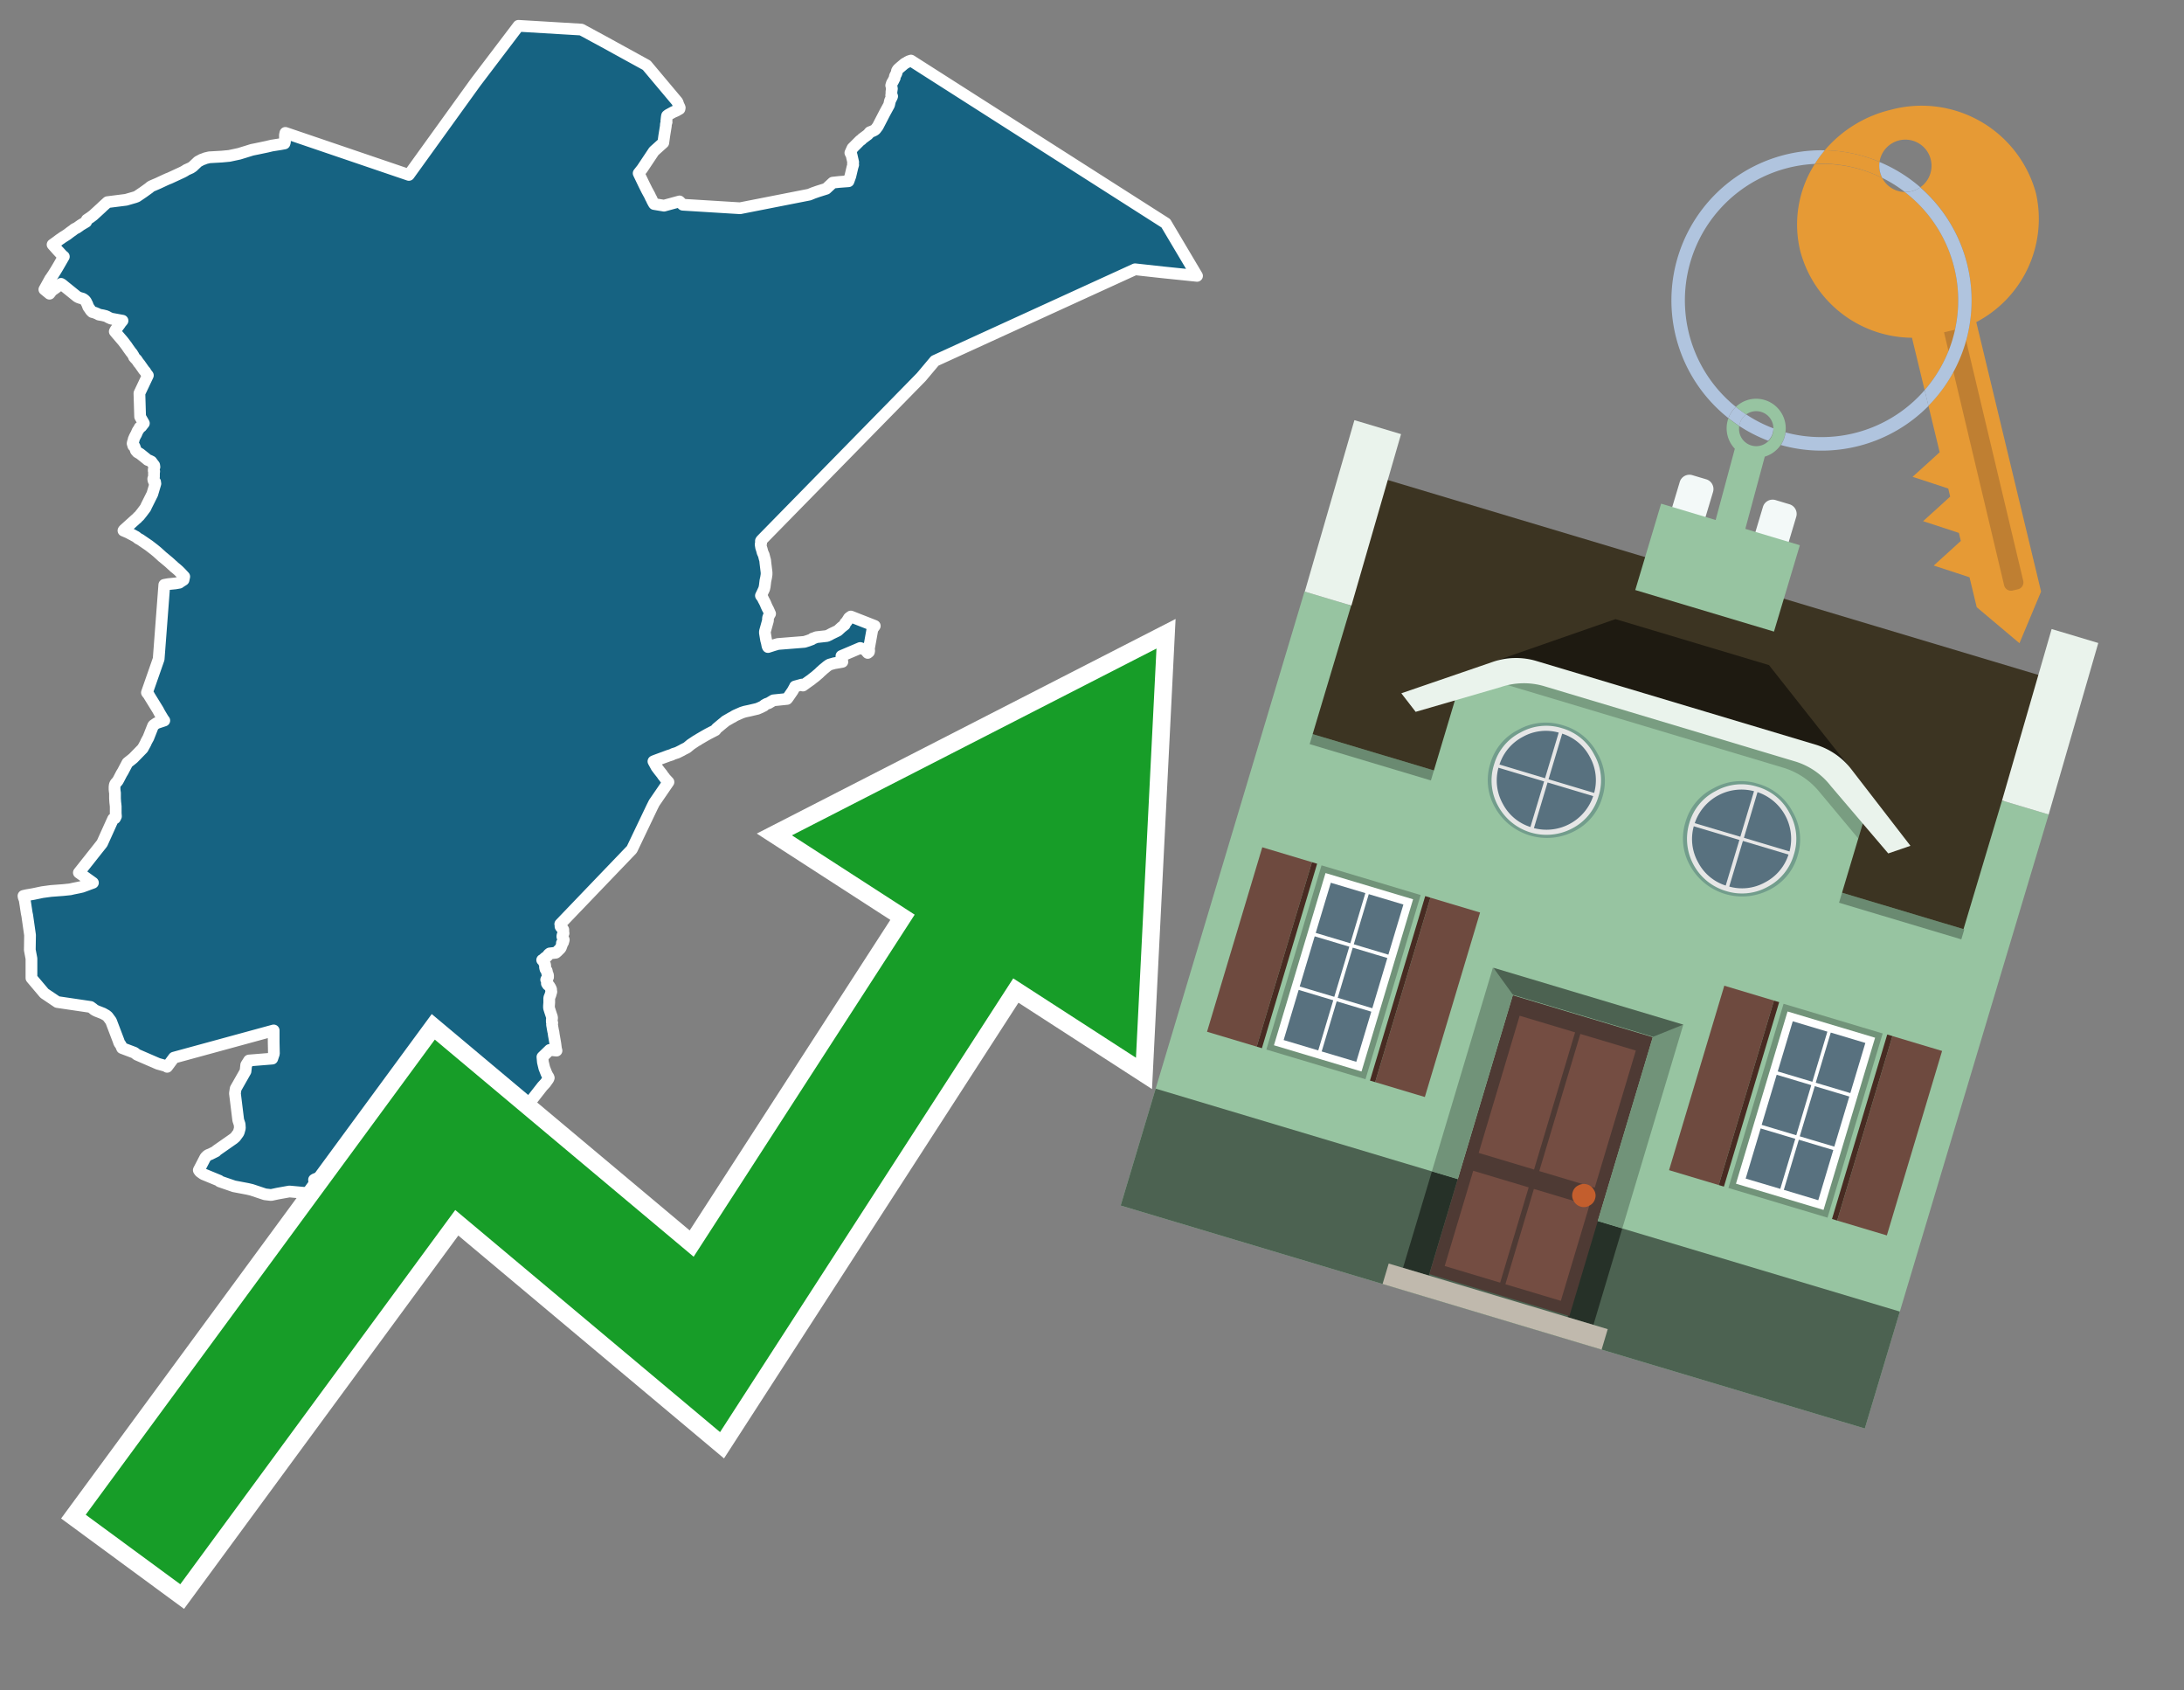 <svg id="Text" xmlns="http://www.w3.org/2000/svg" width="93.05" height="72" viewBox="0 0 93.05 72"><rect x="0" y="0" width="93.05" height="72" fill="#808080" stroke="none"/><polygon points="7.85,24.56 7.71,24.41 7.61,24.31 7.53,24.24 7.47,24.19 7.43,24.16 7.37,24.1 7.32,24.06 7.29,24.03 7.19,23.94 6.95,23.74 6.91,23.71 6.88,23.68 6.77,23.58 6.68,23.5 6.57,23.41 6.35,23.24 5.97,22.98 5.89,22.94 5.79,22.86 5.73,22.83 5.66,22.79 5.58,22.75 5.47,22.69 5.33,22.63 5.26,22.6 5.28,22.57 5.38,22.48 5.79,22.11 5.84,22.07 5.88,22.02 5.93,21.98 6.05,21.83 6.17,21.67 6.2,21.63 6.23,21.56 6.27,21.48 6.33,21.36 6.49,21.04 6.62,20.6 6.58,20.57 6.61,20.53 6.55,20.49 6.54,20.46 6.53,20.42 6.53,20.39 6.56,20.31 6.56,20.28 6.56,20.21 6.56,20.15 6.57,20.08 6.55,20.05 6.55,20 6.57,19.92 6.58,19.89 6.57,19.82 6.5,19.73 6.45,19.66 6.37,19.62 6.29,19.59 6.22,19.53 5.97,19.33 5.85,19.26 5.82,19.22 5.79,19.19 5.78,19.16 5.73,19.02 5.68,18.99 5.65,18.89 5.66,18.84 5.67,18.81 5.69,18.76 5.69,18.73 5.7,18.7 5.72,18.66 5.73,18.63 5.77,18.55 5.8,18.5 5.86,18.36 5.92,18.27 5.95,18.21 6.02,18.17 6.05,18.13 6.13,18.03 5.97,17.75 5.94,16.75 6.3,15.99 6.23,15.9 6.19,15.83 6.13,15.76 5.94,15.49 5.91,15.46 5.83,15.34 5.81,15.31 5.77,15.28 5.74,15.24 5.71,15.21 5.7,15.17 5.62,15.04 5.59,15.01 5.46,14.83 5.4,14.74 5.24,14.53 4.94,14.18 4.89,14.12 4.92,14.06 5.12,13.79 5.14,13.75 5.17,13.72 5.22,13.66 4.73,13.57 4.62,13.52 4.57,13.49 4.5,13.46 4.38,13.43 4.21,13.4 4.16,13.37 4.04,13.32 3.93,13.29 3.87,13.23 3.83,13.17 3.81,13.14 3.78,13.1 3.76,13.07 3.72,12.96 3.68,12.88 3.66,12.84 3.62,12.79 3.57,12.75 3.52,12.72 3.41,12.69 3.33,12.66 3.28,12.63 3.23,12.59 2.71,12.17 2.65,12.12 2.6,12.09 2.42,12.23 2.38,12.26 2.21,12.38 2.11,12.51 1.89,12.33 2.15,11.86 2.19,11.82 2.2,11.79 2.25,11.72 2.37,11.53 2.46,11.38 2.72,10.93 2.67,10.89 2.62,10.84 2.52,10.73 2.49,10.7 2.24,10.42 2.31,10.37 2.38,10.32 2.46,10.26 2.54,10.2 2.6,10.16 2.67,10.11 2.86,9.99 2.99,9.89 3.13,9.79 3.16,9.76 3.22,9.73 3.28,9.7 3.45,9.58 3.67,9.45 3.68,9.41 3.7,9.36 3.85,9.26 3.97,9.17 4.09,9.06 4.33,8.84 4.37,8.8 4.58,8.61 5.37,8.51 5.75,8.4 5.83,8.37 6.11,8.18 6.36,8 6.39,7.97 6.45,7.93 6.73,7.81 7.03,7.67 7.14,7.62 7.22,7.59 7.74,7.35 7.82,7.31 7.89,7.27 7.93,7.24 8.13,7.15 8.22,7.09 8.26,7.05 8.44,6.88 8.52,6.84 8.59,6.8 8.68,6.77 8.75,6.74 8.92,6.7 9.45,6.67 9.77,6.64 10.19,6.55 10.45,6.47 10.74,6.38 10.94,6.34 11.37,6.25 11.58,6.2 11.77,6.17 11.96,6.14 12.12,6.11 12.14,6.05 12.14,6.02 12.14,5.86 12.14,5.82 12.14,5.75 12.16,5.66 17.42,7.45 20.26,3.51 22.09,1.1 24.77,1.26 25.73,1.78 27.04,2.5 27.55,2.78 28.86,4.34 28.88,4.39 28.89,4.43 28.93,4.52 28.95,4.56 28.96,4.59 28.95,4.64 28.86,4.69 28.81,4.72 28.69,4.77 28.47,4.89 28.42,4.93 28.41,4.98 28.4,5.06 28.4,5.11 28.39,5.14 28.4,5.2 28.38,5.26 28.37,5.3 28.37,5.35 28.36,5.42 28.3,5.79 28.26,6.08 27.86,6.44 27.36,7.19 27.21,7.38 27.44,7.86 27.56,8.1 27.68,8.32 27.73,8.43 27.75,8.46 27.79,8.55 27.85,8.66 27.87,8.69 28.29,8.76 28.95,8.58 29.09,8.72 31.53,8.87 34.48,8.29 34.65,8.22 34.85,8.15 35.2,8.04 35.48,7.78 35.75,7.75 36.15,7.72 36.23,7.5 36.32,7.12 36.35,7.02 36.34,6.97 36.35,6.91 36.28,6.6 36.23,6.51 36.32,6.31 36.65,5.98 36.7,5.95 36.72,5.92 36.99,5.72 37.01,5.69 37.06,5.63 37.14,5.6 37.23,5.56 37.28,5.53 37.31,5.5 37.4,5.38 37.7,4.8 37.88,4.47 37.92,4.29 37.95,4.23 37.96,4.2 37.98,4.17 38,4.13 38.01,4.1 37.97,4.06 37.98,4 37.98,3.95 37.98,3.91 38,3.78 37.99,3.73 37.99,3.7 37.97,3.64 37.98,3.61 38,3.54 38.05,3.46 38.1,3.36 38.12,3.32 38.12,3.28 38.13,3.25 38.14,3.22 38.16,3.19 38.19,3.13 38.21,3.07 38.21,3.04 38.22,3.01 38.26,2.95 38.35,2.87 38.54,2.71 38.65,2.65 38.69,2.62 38.81,2.58 49.67,9.51 51,11.75 49.54,11.6 48.36,11.47 39.83,15.37 39.25,16.06 32.44,23.01 32.42,23.04 32.42,23.1 32.43,23.13 32.41,23.17 32.41,23.21 32.43,23.33 32.45,23.38 32.49,23.53 32.54,23.64 32.58,23.8 32.59,23.83 32.6,23.87 32.61,23.97 32.66,24.38 32.66,24.47 32.64,24.6 32.61,24.74 32.58,24.99 32.57,25.02 32.56,25.08 32.54,25.12 32.46,25.29 32.42,25.37 32.5,25.48 32.52,25.53 32.59,25.66 32.63,25.75 32.64,25.78 32.7,25.91 32.72,25.94 32.81,26.14 32.79,26.17 32.77,26.21 32.73,26.29 32.72,26.35 32.72,26.39 32.72,26.43 32.59,26.9 32.59,26.96 32.64,27.26 32.67,27.37 32.7,27.52 32.72,27.56 32.97,27.48 33.14,27.43 34.27,27.34 34.43,27.29 34.59,27.23 34.62,27.2 34.71,27.17 34.78,27.14 35.23,27.09 35.34,27.04 35.41,27 35.7,26.86 35.73,26.83 35.85,26.72 35.99,26.61 36.01,26.54 36.04,26.51 36.07,26.48 36.17,26.32 36.25,26.26 37.27,26.66 37.17,26.8 37.02,27.63 37.03,27.7 37.03,27.74 37.02,27.77 36.97,27.81 36.85,27.67 36.65,27.6 35.85,27.94 35.85,28 35.89,28.19 35.72,28.22 35.54,28.25 35.33,28.31 35.23,28.38 35.17,28.43 35.06,28.52 35.03,28.55 34.96,28.61 34.89,28.68 34.83,28.73 34.75,28.8 34.7,28.84 34.62,28.9 34.56,28.95 34.46,29.02 34.21,29.2 34.16,29.16 33.87,29.24 33.85,29.29 33.83,29.32 33.77,29.43 33.57,29.72 33.53,29.77 32.95,29.83 32.8,29.92 32.75,29.95 32.66,29.98 32.57,30.03 32.55,30.06 32.41,30.13 32.27,30.19 31.93,30.27 31.74,30.31 31.61,30.35 31.43,30.43 31.36,30.46 31.3,30.49 31.22,30.54 31.16,30.57 30.9,30.72 30.87,30.75 30.77,30.83 30.59,30.98 30.53,31.03 30.48,31.1 30.17,31.26 30.01,31.35 29.77,31.49 29.73,31.52 29.67,31.55 29.43,31.71 29.31,31.81 29.26,31.85 29.1,31.93 29.05,31.96 28.99,31.99 28.85,32.06 28.69,32.11 28.61,32.15 28.48,32.19 28.4,32.22 27.91,32.4 27.84,32.43 27.97,32.67 28.09,32.83 28.21,32.98 28.24,33.03 28.29,33.09 28.34,33.16 28.48,33.31 27.87,34.2 27.78,34.38 26.92,36.18 23.87,39.36 23.91,39.39 23.9,39.43 23.88,39.46 23.91,39.51 23.98,39.57 24,39.6 24,39.63 24,39.67 24,39.7 24.01,39.75 23.98,39.8 23.96,39.86 23.96,39.9 23.98,39.93 23.99,39.96 24.02,40.03 24.01,40.07 24,40.1 23.99,40.14 23.94,40.17 23.94,40.2 23.94,40.24 23.91,40.32 23.9,40.35 23.88,40.39 23.85,40.42 23.74,40.53 23.68,40.58 23.42,40.61 23.37,40.65 23.35,40.68 23.33,40.71 23.3,40.74 23.26,40.77 23.21,40.8 23.16,40.86 23.1,40.89 23.17,40.94 23.17,40.97 23.19,41 23.19,41.03 23.22,41.08 23.23,41.14 23.22,41.19 23.23,41.24 23.24,41.28 23.29,41.34 23.3,41.38 23.31,41.44 23.32,41.47 23.34,41.51 23.35,41.55 23.35,41.62 23.29,41.69 23.27,41.73 23.29,41.77 23.3,41.8 23.32,41.83 23.3,41.89 23.34,41.95 23.4,41.99 23.45,42.07 23.48,42.14 23.48,42.21 23.49,42.24 23.45,42.38 23.41,42.48 23.4,42.51 23.4,42.54 23.4,42.58 23.4,42.61 23.4,42.71 23.39,42.84 23.39,42.93 23.44,43.09 23.48,43.21 23.52,43.33 23.52,43.38 23.51,43.43 23.51,43.52 23.53,43.57 23.52,43.62 23.52,43.65 23.53,43.7 23.54,43.76 23.55,43.82 23.57,43.93 23.58,43.96 23.59,44.04 23.6,44.11 23.61,44.16 23.66,44.45 23.69,44.68 23.71,44.75 23.42,44.72 23.11,45.02 23.13,45.24 23.19,45.49 23.28,45.72 23.33,45.82 23.36,45.86 23.38,45.91 23.36,45.96 23.26,46.1 23.24,46.13 23.11,46.27 22.68,46.82 22.63,46.85 22.49,46.95 22.44,46.99 21.74,46.92 20.67,46.76 18.9,46.88 18.27,47.1 17.99,47.15 17.93,47.2 17.85,47.23 17.62,47.26 16.91,47.31 16.86,47.34 16.6,47.39 16.46,47.46 16.43,47.5 16.43,47.55 16.42,47.59 16.4,47.62 16.19,47.66 16.14,47.74 15.97,47.8 15.94,47.85 15.95,47.96 15.89,47.93 15.87,48.02 15.86,48.08 15.86,48.12 15.86,48.17 15.86,48.31 15.84,48.35 15.82,48.4 15.79,48.46 15.73,48.54 15.71,48.57 15.66,48.6 15.61,48.63 15.51,48.66 15.4,48.71 15.36,48.74 15.29,48.78 15.25,48.82 15.23,48.85 15.22,48.89 15.17,48.98 15.04,49.26 14.99,49.33 14.97,49.37 14.91,49.42 14.87,49.45 14.83,49.48 14.7,49.52 14.41,49.58 14.33,49.61 14.26,49.65 14.2,49.71 14.14,49.79 13.96,49.98 13.91,50.04 13.88,50.08 13.81,50.16 13.78,50.19 13.71,50.13 13.43,50.22 13.38,50.25 13.39,50.35 13.45,50.59 13.48,50.71 13.22,50.78 12.98,50.81 12.33,50.75 11.83,50.84 11.55,50.9 11.29,50.87 10.72,50.68 10.55,50.64 9.97,50.53 9.36,50.32 9.34,50.29 8.66,50.01 8.52,49.91 8.49,49.87 8.47,49.84 8.75,49.3 8.83,49.22 8.88,49.19 8.96,49.16 9.2,49.04 9.22,49.01 9.95,48.5 10.03,48.43 10.14,48.28 10.16,48.25 10.18,48.2 10.22,48.05 10.21,47.89 10.15,47.71 10.01,46.57 10.04,46.37 10.46,45.63 10.49,45.36 10.61,45.17 11.6,45.09 11.67,44.88 11.66,44.39 11.66,43.89 7.41,45.05 7.12,45.44 7.09,45.41 6.73,45.31 5.83,44.92 5.73,44.84 5.2,44.64 5.15,44.52 5.08,44.42 5.05,44.33 4.73,43.49 4.59,43.3 4.53,43.25 4.39,43.17 4.11,43.06 4.05,43.03 4,43 3.97,42.97 3.86,42.89 2.44,42.68 1.89,42.31 1.34,41.66 1.34,40.83 1.27,40.46 1.28,39.83 1.16,38.99 1.14,38.9 1.1,38.64 1.09,38.57 1.05,38.32 1.01,38.22 1,38.16 1.13,38.13 1.42,38.08 1.8,38 2.17,37.95 2.7,37.91 2.99,37.88 3.12,37.85 3.37,37.8 3.5,37.77 3.69,37.7 3.85,37.64 3.96,37.6 3.36,37.17 4.35,35.92 4.82,34.88 4.9,34.85 4.94,34.77 4.93,34.64 4.93,34.59 4.93,34.56 4.93,34.5 4.93,34.44 4.93,34.35 4.92,34.25 4.91,34.17 4.9,34.01 4.9,33.93 4.9,33.82 4.9,33.77 4.89,33.72 4.88,33.62 4.88,33.52 4.89,33.44 4.91,33.39 4.93,33.36 5.01,33.27 5.05,33.2 5.18,32.95 5.23,32.87 5.43,32.49 5.62,32.34 5.68,32.29 6.08,31.88 6.19,31.68 6.21,31.64 6.22,31.61 6.3,31.46 6.32,31.43 6.33,31.4 6.52,30.92 6.54,30.89 6.67,30.8 7,30.69 6.96,30.64 6.81,30.39 6.73,30.24 6.36,29.64 6.34,29.6 6.29,29.54 6.26,29.5 6.76,28.07 7,24.91 7.17,24.88 7.47,24.85 7.64,24.82 7.68,24.79 7.82,24.7 " fill="#166382" stroke="#fff" stroke-linejoin="round" stroke-width="0.5"/><polygon points="49.272 27.624 33.741 35.58 38.97 38.959 29.553 53.529 18.525 44.281 3.652 64.518 7.681 67.479 19.396 51.538 30.678 60.999 43.169 41.673 48.398 45.053 49.272 27.624" fill="none" stroke="#fff" stroke-miterlimit="10" stroke-width="1.5"/><polygon points="49.272 27.624 33.741 35.58 38.97 38.959 29.553 53.529 18.525 44.281 3.652 64.518 7.681 67.479 19.396 51.538 30.678 60.999 43.169 41.673 48.398 45.053 49.272 27.624" fill="#179d28"/><path d="M80.19,7.577a1.16,1.16,0,0,1-.094-.251,1.114,1.114,0,0,1-.018-.429A6.367,6.367,0,0,0,77.743,6.4a5.269,5.269,0,0,0-.423.577c.1,0,.192-.007.288-.007A5.794,5.794,0,0,1,80.19,7.577Z" fill="#e69a35"/><path d="M77.608,6.4A6.394,6.394,0,0,0,73.64,17.81a1.26,1.26,0,0,1,.317-.48A5.821,5.821,0,0,1,77.32,6.981a5.269,5.269,0,0,1,.423-.577Z" fill="#b0c4de"/><path d="M84.2,13.72a4.962,4.962,0,0,0,2.545-5.48,5.047,5.047,0,0,0-6.179-3.566A5.322,5.322,0,0,0,77.743,6.4a6.367,6.367,0,0,1,2.335.493,1.114,1.114,0,1,1,1.736,1.084,6.392,6.392,0,0,1,.347,9.3l.479,1.985-.438.4-.716.648.92.3.6.2.082.341-.438.4-.716.648.92.3.605.2.082.341-.438.4-.716.649.92.3.605.2.307,1.274,1.821,1.534.921-2.2Z" fill="#e69a35"/><path d="M81.154,8.179a1.115,1.115,0,0,1-.964-.6,5.794,5.794,0,0,0-2.582-.6c-.1,0-.192,0-.288.007a4.783,4.783,0,0,0-.625,3.685,4.962,4.962,0,0,0,4.765,3.715L82,16.617a5.82,5.82,0,0,0-.846-8.438Z" fill="#e69a35"/><path d="M74.1,18.142a6.386,6.386,0,0,0,1.232.63.73.73,0,0,0,.224-.527h0a5.783,5.783,0,0,1-1.159-.593A.733.733,0,0,0,74.1,18.142Z" fill="#b0c4de"/><path d="M74.4,17.652q-.228-.152-.44-.322a1.26,1.26,0,0,0-.317.48c.148.117.3.228.46.332A.733.733,0,0,1,74.4,17.652Z" fill="#b0c4de"/><path d="M74.824,16.984a1.257,1.257,0,0,0-.867.346c.141.114.288.222.44.322a.731.731,0,0,1,1.159.593h0a.732.732,0,1,1-1.463,0,.7.7,0,0,1,.007-.1c-.158-.1-.312-.215-.46-.332a1.258,1.258,0,0,0,.273,1.3l-.979,3.635,1.275.341.98-3.639a1.266,1.266,0,0,0,.681-.5,1.249,1.249,0,0,0,.2-.538,1.328,1.328,0,0,0,.012-.168A1.262,1.262,0,0,0,74.824,16.984Z" fill="#97c4a1"/><path d="M85.974,25.1l-.226.053a.3.3,0,0,1-.362-.223l-2.56-10.777.81-.193L86.2,24.736A.3.3,0,0,1,85.974,25.1Z" fill="#bf7f32"/><path d="M80.1,7.326a1.16,1.16,0,0,0,.094.251,5.833,5.833,0,0,1,.964.6,1.137,1.137,0,0,0,.287-.031,1.108,1.108,0,0,0,.373-.167A6.371,6.371,0,0,0,80.078,6.9,1.114,1.114,0,0,0,80.1,7.326Z" fill="#b0c4de"/><path d="M77.608,18.618a5.836,5.836,0,0,1-1.534-.2,1.24,1.24,0,0,1-.2.537,6.4,6.4,0,0,0,6.291-1.666L82,16.617A5.807,5.807,0,0,1,77.608,18.618Z" fill="#b0c4de"/><path d="M81.814,7.981a1.108,1.108,0,0,1-.373.167,1.137,1.137,0,0,1-.287.031A5.82,5.82,0,0,1,82,16.617l.161.667a6.392,6.392,0,0,0-.347-9.3Z" fill="#b0c4de"/><polygon points="83.79 39.753 55.78 31.364 58.988 20.404 86.964 28.783 83.79 39.753 83.79 39.753" fill="#3c3422" fill-rule="evenodd"/><polygon points="81.705 53.32 87.284 34.692 85.297 34.097 83.656 39.575 55.926 31.269 57.567 25.791 55.579 25.196 47.746 51.348 79.451 60.844 81.705 53.32" fill="#97c4a1" fill-rule="evenodd"/><rect x="69.522" y="21.148" width="0.444" height="28.983" transform="translate(15.592 92.226) rotate(-73.326)" opacity="0.3"/><polygon points="87.284 34.692 85.297 34.097 87.411 26.793 89.398 27.388 87.284 34.692 87.284 34.692" fill="#eaf3ec" fill-rule="evenodd"/><polygon points="57.578 25.794 55.591 25.199 57.705 17.896 59.692 18.491 57.578 25.794 57.578 25.794" fill="#eaf3ec" fill-rule="evenodd"/><polygon points="79.451 60.844 80.943 55.865 49.238 46.369 47.747 51.348 79.451 60.844 79.451 60.844" fill="#4c6251" fill-rule="evenodd"/><path d="M71.566,20.528l-.522,1.743,1.418.425.523-1.744a.432.432,0,0,0-.289-.536l-.593-.177A.431.431,0,0,0,71.566,20.528Z" fill="#f3f9f8" fill-rule="evenodd"/><path d="M75.111,21.589l-.522,1.743,1.418.425.522-1.743a.43.43,0,0,0-.289-.536l-.593-.178A.43.43,0,0,0,75.111,21.589Z" fill="#f3f9f8" fill-rule="evenodd"/><polygon points="75.368 28.329 68.829 26.37 63.807 28.121 78.733 32.591 75.368 28.329" fill="#1e1a11"/><polygon points="78.248 32.422 64.442 28.287 62.236 28.998 60.064 36.247 77.453 41.455 79.651 34.116 78.248 32.422" fill="#97c4a1"/><path d="M77.74,32.516S65.088,28.725,65,28.7l-.938.43,11.892,3.562a3.175,3.175,0,0,1,1.532,1l1.685,2.02.327-1.09Z" fill-rule="evenodd" opacity="0.2"/><path d="M77.35,31.716,65.458,28.154a3.041,3.041,0,0,0-1.854.037l-3.9,1.339.611.79,3.626-1.054a3.045,3.045,0,0,1,1.855-.037l10.673,3.2A3.028,3.028,0,0,1,78,33.477l2.45,2.874.945-.325-2.518-3.26A3.036,3.036,0,0,0,77.35,31.716Z" fill="#eaf3ec"/><polygon points="76.683 23.223 70.773 21.453 69.671 25.132 75.581 26.902 76.683 23.223 76.683 23.223" fill="#97c4a1" fill-rule="evenodd"/><g id="Symbol_9_0_Layer2_0_MEMBER_8_MEMBER_21_MEMBER_0_FILL" data-name="Symbol 9 0 Layer2 0 MEMBER 8 MEMBER 21 MEMBER 0 FILL"><path d="M66.584,30.892a2.39,2.39,0,0,0-1.891.189,2.317,2.317,0,0,0-1.2,1.448A2.345,2.345,0,0,0,63.7,34.4a2.528,2.528,0,0,0,3.367,1.008,2.339,2.339,0,0,0,1.2-1.447,2.313,2.313,0,0,0-.208-1.87A2.394,2.394,0,0,0,66.584,30.892Z" fill="#729d8c"/></g><g id="Symbol_9_0_Layer2_0_MEMBER_8_MEMBER_21_MEMBER_1_FILL" data-name="Symbol 9 0 Layer2 0 MEMBER 8 MEMBER 21 MEMBER 1 FILL"><path d="M66.547,31.016a2.241,2.241,0,0,0-1.769.185,2.213,2.213,0,0,0-1.127,1.376,2.239,2.239,0,0,0,.185,1.768,2.341,2.341,0,0,0,3.145.942,2.234,2.234,0,0,0,1.126-1.376,2.207,2.207,0,0,0-.185-1.768A2.237,2.237,0,0,0,66.547,31.016Z" fill="#e6e6e6"/></g><g id="Symbol_9_0_Layer2_0_MEMBER_8_MEMBER_21_MEMBER_2_MEMBER_0_FILL" data-name="Symbol 9 0 Layer2 0 MEMBER 8 MEMBER 21 MEMBER 2 MEMBER 0 FILL"><path d="M65.787,33.284,63.843,32.7a2.036,2.036,0,0,0,.186,1.539,2.015,2.015,0,0,0,1.175.986Z" fill="#58717f"/></g><g id="Symbol_9_0_Layer2_0_MEMBER_8_MEMBER_21_MEMBER_2_MEMBER_1_FILL" data-name="Symbol 9 0 Layer2 0 MEMBER 8 MEMBER 21 MEMBER 2 MEMBER 1 FILL"><path d="M65.827,33.148l.582-1.944a2.01,2.01,0,0,0-1.523.178,2.037,2.037,0,0,0-1,1.183Z" fill="#58717f"/></g><g id="Symbol_9_0_Layer2_0_MEMBER_8_MEMBER_21_MEMBER_2_MEMBER_2_FILL" data-name="Symbol 9 0 Layer2 0 MEMBER 8 MEMBER 21 MEMBER 2 MEMBER 2 FILL"><path d="M67.878,33.91l-1.943-.582-.582,1.944a2.1,2.1,0,0,0,2.525-1.362Z" fill="#58717f"/></g><g id="Symbol_9_0_Layer2_0_MEMBER_8_MEMBER_21_MEMBER_2_MEMBER_3_FILL" data-name="Symbol 9 0 Layer2 0 MEMBER 8 MEMBER 21 MEMBER 2 MEMBER 3 FILL"><path d="M66.558,31.249l-.582,1.943,1.943.582a2.031,2.031,0,0,0-.186-1.539A2.009,2.009,0,0,0,66.558,31.249Z" fill="#58717f"/></g><g id="Symbol_9_0_Layer2_0_MEMBER_8_MEMBER_21_MEMBER_0_FILL-2" data-name="Symbol 9 0 Layer2 0 MEMBER 8 MEMBER 21 MEMBER 0 FILL"><path d="M74.9,33.384a2.4,2.4,0,0,0-1.891.189,2.316,2.316,0,0,0-1.2,1.448,2.341,2.341,0,0,0,.209,1.87A2.527,2.527,0,0,0,75.387,37.9a2.345,2.345,0,0,0,1.2-1.447,2.314,2.314,0,0,0-.209-1.87A2.389,2.389,0,0,0,74.9,33.384Z" fill="#729d8c"/></g><g id="Symbol_9_0_Layer2_0_MEMBER_8_MEMBER_21_MEMBER_1_FILL-2" data-name="Symbol 9 0 Layer2 0 MEMBER 8 MEMBER 21 MEMBER 1 FILL"><path d="M74.867,33.508a2.239,2.239,0,0,0-1.768.185,2.21,2.21,0,0,0-1.127,1.376,2.316,2.316,0,0,0,1.564,2.883,2.261,2.261,0,0,0,1.765-.173A2.237,2.237,0,0,0,76.428,36.4a2.209,2.209,0,0,0-.185-1.769A2.239,2.239,0,0,0,74.867,33.508Z" fill="#e6e6e6"/></g><g id="Symbol_9_0_Layer2_0_MEMBER_8_MEMBER_21_MEMBER_2_MEMBER_0_FILL-2" data-name="Symbol 9 0 Layer2 0 MEMBER 8 MEMBER 21 MEMBER 2 MEMBER 0 FILL"><path d="M74.107,35.776l-1.943-.582a2.031,2.031,0,0,0,.186,1.539,2.009,2.009,0,0,0,1.175.986Z" fill="#58717f"/></g><g id="Symbol_9_0_Layer2_0_MEMBER_8_MEMBER_21_MEMBER_2_MEMBER_1_FILL-2" data-name="Symbol 9 0 Layer2 0 MEMBER 8 MEMBER 21 MEMBER 2 MEMBER 1 FILL"><path d="M74.148,35.64,74.73,33.7a2.1,2.1,0,0,0-2.525,1.362Z" fill="#58717f"/></g><g id="Symbol_9_0_Layer2_0_MEMBER_8_MEMBER_21_MEMBER_2_MEMBER_2_FILL-2" data-name="Symbol 9 0 Layer2 0 MEMBER 8 MEMBER 21 MEMBER 2 MEMBER 2 FILL"><path d="M76.2,36.4l-1.943-.582-.582,1.944a2.015,2.015,0,0,0,1.523-.178A2.036,2.036,0,0,0,76.2,36.4Z" fill="#58717f"/></g><g id="Symbol_9_0_Layer2_0_MEMBER_8_MEMBER_21_MEMBER_2_MEMBER_3_FILL-2" data-name="Symbol 9 0 Layer2 0 MEMBER 8 MEMBER 21 MEMBER 2 MEMBER 3 FILL"><path d="M74.879,33.741,74.3,35.684l1.943.582a2.1,2.1,0,0,0-1.361-2.525Z" fill="#58717f"/></g><polygon points="51.426 43.946 53.542 44.58 55.896 36.723 53.78 36.089 51.426 43.946 51.426 43.946" fill="#6e4a3f" fill-rule="evenodd"/><polygon points="53.542 44.58 53.764 44.647 56.117 36.789 55.896 36.723 53.542 44.58 53.542 44.58" fill="#482b22" fill-rule="evenodd"/><polygon points="60.706 46.726 58.59 46.092 60.943 38.235 63.059 38.868 60.706 46.726 60.706 46.726" fill="#6e4a3f" fill-rule="evenodd"/><polygon points="58.59 46.092 58.368 46.026 60.722 38.168 60.943 38.235 58.59 46.092 58.59 46.092" fill="#482b22" fill-rule="evenodd"/><rect x="53.146" y="39.209" width="8.19" height="4.408" transform="translate(1.145 84.365) rotate(-73.326)" fill="#719379"/><polygon points="60.205 38.304 56.474 37.187 54.277 44.522 58.008 45.639 60.205 38.304 60.205 38.304" fill="#fff" fill-rule="evenodd"/><path d="M59.792,38.527l-.64,2.136-1.474-.442.639-2.135,1.475.441Zm-1.621-.485-.64,2.136-1.474-.442L56.7,37.6l1.474.442Zm-2.158,1.84,1.475.441-.64,2.136-1.474-.441.639-2.136Zm-.683,2.282,1.474.441-.639,2.136L54.69,44.3l.64-2.135Zm.981,2.621.639-2.136,1.475.442-.64,2.135-1.474-.441Zm2.158-1.84L56.994,42.5l.64-2.136,1.474.442-.639,2.136Z" fill="#58717f" fill-rule="evenodd"/><polygon points="80.39 52.621 78.274 51.988 80.628 44.13 82.743 44.764 80.39 52.621 80.39 52.621" fill="#6e4a3f" fill-rule="evenodd"/><polygon points="78.274 51.988 78.053 51.921 80.406 44.064 80.628 44.13 78.274 51.988 78.274 51.988" fill="#482b22" fill-rule="evenodd"/><polygon points="71.111 49.842 73.227 50.476 75.58 42.619 73.464 41.985 71.111 49.842 71.111 49.842" fill="#6e4a3f" fill-rule="evenodd"/><polygon points="73.227 50.476 73.448 50.542 75.802 42.685 75.58 42.619 73.227 50.476 73.227 50.476" fill="#482b22" fill-rule="evenodd"/><rect x="72.83" y="45.105" width="8.19" height="4.408" transform="translate(9.534 107.426) rotate(-73.326)" fill="#719379"/><polygon points="76.159 43.083 79.889 44.2 77.692 51.535 73.962 50.418 76.159 43.083 76.159 43.083" fill="#fff" fill-rule="evenodd"/><path d="M76.381,43.5l1.475.442-.64,2.135-1.475-.441.64-2.136ZM78,43.981l1.474.442-.64,2.136-1.474-.442L78,43.981Zm.791,2.724-.64,2.135L76.679,48.4l.64-2.136,1.474.442Zm-.684,2.282-.639,2.135L76,50.68l.64-2.135,1.474.442Zm-2.26,1.65L74.375,50.2l.639-2.135,1.475.441-.64,2.136Zm-.791-2.724.64-2.135,1.474.441-.639,2.136-1.475-.442Z" fill="#58717f" fill-rule="evenodd"/><polygon points="67.888 56.431 69.118 52.323 68.019 51.994 66.789 56.102 67.888 56.431 67.888 56.431" fill="#263128" fill-rule="evenodd"/><polygon points="60.877 54.331 62.108 50.223 61.007 49.894 59.776 54.002 60.877 54.331 60.877 54.331" fill="#263128" fill-rule="evenodd"/><g id="Symbol_9_0_Layer2_0_MEMBER_8_MEMBER_12_MEMBER_0_FILL" data-name="Symbol 9 0 Layer2 0 MEMBER 8 MEMBER 12 MEMBER 0 FILL"><path d="M70.418,44.178l-5.965-1.786L60.9,54.27l5.964,1.786Z" fill="#4e3a34"/></g><g id="Symbol_9_0_Layer2_0_MEMBER_8_MEMBER_12_MEMBER_1_MEMBER_0_FILL" data-name="Symbol 9 0 Layer2 0 MEMBER 8 MEMBER 12 MEMBER 1 MEMBER 0 FILL"><path d="M65.358,49.815l1.75-5.843-2.363-.708L63,49.107Z" fill="#744d42"/></g><g id="Symbol_9_0_Layer2_0_MEMBER_8_MEMBER_12_MEMBER_1_MEMBER_1_FILL" data-name="Symbol 9 0 Layer2 0 MEMBER 8 MEMBER 12 MEMBER 1 MEMBER 1 FILL"><path d="M67.331,44.039l-1.75,5.842,2.364.708,1.75-5.842Z" fill="#744d42"/></g><g id="Symbol_9_0_Layer2_0_MEMBER_8_MEMBER_12_MEMBER_2_MEMBER_0_FILL" data-name="Symbol 9 0 Layer2 0 MEMBER 8 MEMBER 12 MEMBER 2 MEMBER 0 FILL"><path d="M63.915,54.633l1.215-4.058-2.363-.707-1.215,4.057Z" fill="#744d42"/></g><g id="Symbol_9_0_Layer2_0_MEMBER_8_MEMBER_12_MEMBER_2_MEMBER_1_FILL" data-name="Symbol 9 0 Layer2 0 MEMBER 8 MEMBER 12 MEMBER 2 MEMBER 1 FILL"><path d="M66.5,55.407l1.215-4.057-2.363-.708L64.138,54.7Z" fill="#744d42"/></g><g id="Symbol_9_0_Layer2_0_MEMBER_8_MEMBER_13_FILL" data-name="Symbol 9 0 Layer2 0 MEMBER 8 MEMBER 13 FILL"><path d="M67.959,51.058a.439.439,0,0,0-.045-.367.487.487,0,0,0-.669-.2.445.445,0,0,0-.239.282.457.457,0,0,0,.041.378.481.481,0,0,0,.293.242.459.459,0,0,0,.377-.042A.453.453,0,0,0,67.959,51.058Z" fill="#c35e2d"/></g><g id="Symbol_9_0_Layer2_0_MEMBER_8_MEMBER_14_FILL" data-name="Symbol 9 0 Layer2 0 MEMBER 8 MEMBER 14 FILL"><path d="M64.557,42.047l-.951-.833-2.6,8.68,1.1.329Z" fill="#719379"/></g><g id="Symbol_9_0_Layer2_0_MEMBER_8_MEMBER_15_FILL" data-name="Symbol 9 0 Layer2 0 MEMBER 8 MEMBER 15 FILL"><path d="M71.718,43.643l-1.2.19L68.072,52.01l1.046.313Z" fill="#719379"/></g><g id="Symbol_9_0_Layer2_0_MEMBER_8_MEMBER_16_FILL" data-name="Symbol 9 0 Layer2 0 MEMBER 8 MEMBER 16 FILL"><path d="M63.627,41.22l.836,1.156,5.961,1.786,1.294-.519Z" fill="#4c6251"/></g><polygon points="58.905 54.69 59.166 53.819 68.498 56.614 68.237 57.485 58.905 54.69 58.905 54.69" fill="#c0b9ad" fill-rule="evenodd"/></svg>